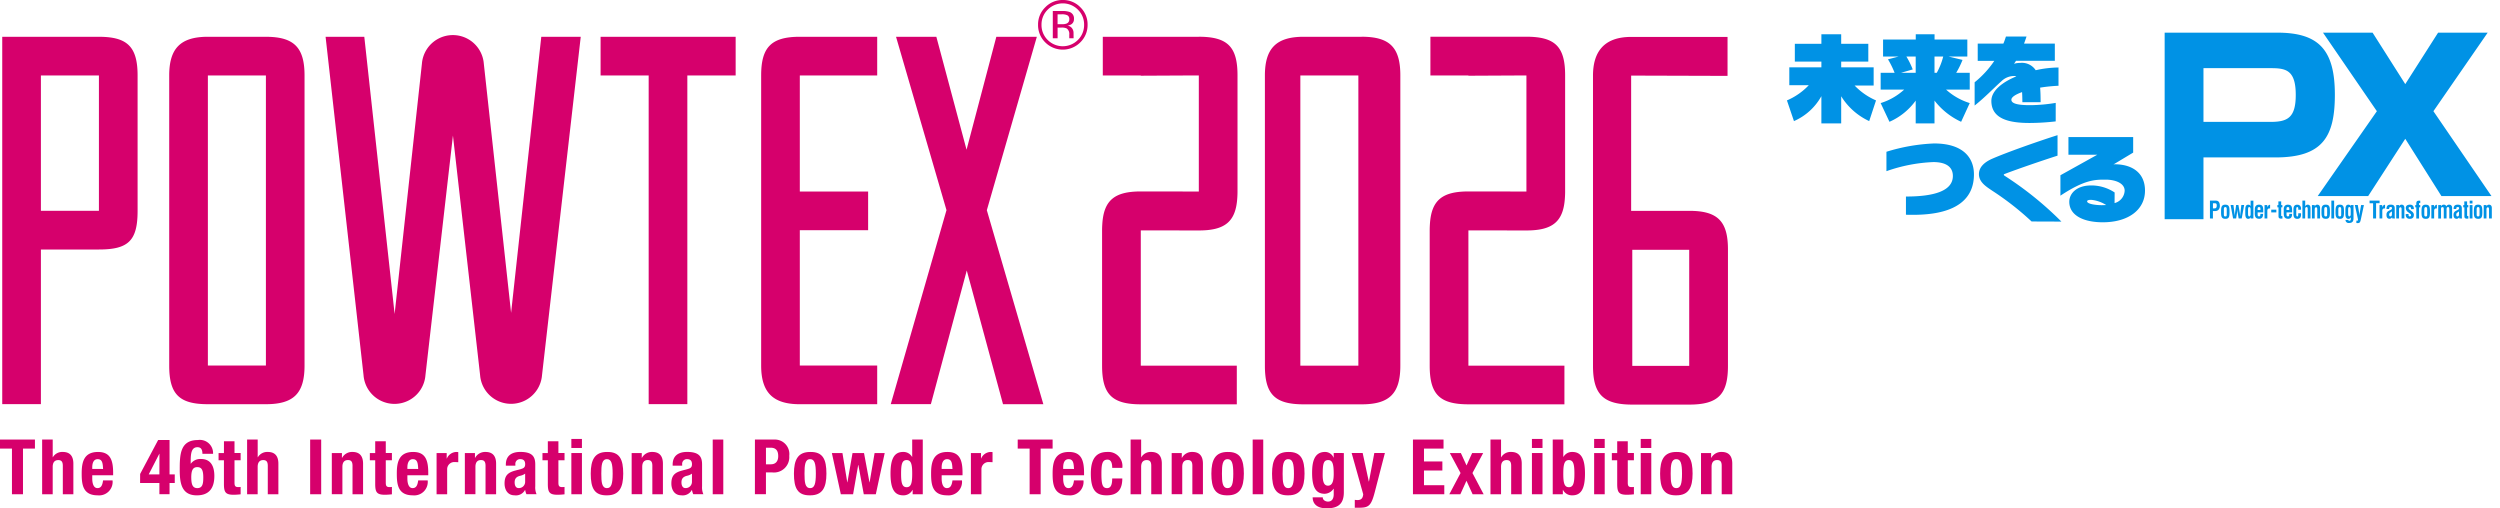 <svg xmlns="http://www.w3.org/2000/svg" xmlns:xlink="http://www.w3.org/1999/xlink" width="244.739" height="49.765" viewBox="0 0 244.739 49.765">
  <defs>
    <clipPath id="clip-path">
      <rect id="長方形_59" data-name="長方形 59" width="169.582" height="49.765" fill="none"/>
    </clipPath>
  </defs>
  <g id="logo_s" transform="translate(17046 15222)">
    <g id="グループ_556" data-name="グループ 556" transform="translate(-16871.865 -15219.602)">
      <path id="パス_7136" data-name="パス 7136" d="M49.474,1.489c4.01,0,5.655,1.6,5.655,6.073,0,4.125-1.2,6.142-5.817,6.142H42.266v6.049h-3.8V1.489ZM42.266,4.965v5.261H48.8c1.669,0,2.5-.37,2.5-2.642,0-2.48-1-2.619-2.5-2.619Zm22.97-3.476L62.021,6.528l-3.2-5.039H53.967l5.274,7.69L53.45,17.487h4.94l3.631-5.606,3.539,5.606h4.9L64.776,9.179l5.314-7.69ZM42.9,19.681V17.934h.6c.281,0,.368.252.368.5a.552.552,0,0,1-.147.414.479.479,0,0,1-.33.105h-.2v.732Zm.294-.988h.157c.128,0,.214-.061.214-.272s-.071-.231-.237-.231h-.134Zm.795.377c0-.45.006-.739.418-.739s.407.289.409.739-.057.652-.409.645-.42-.189-.418-.645m.273.182c0,.161.012.23.145.23s.136-.07.136-.23v-.438c0-.123,0-.249-.136-.249s-.145.126-.145.249Zm1.565-.079a2.587,2.587,0,0,1,.027.282h.006c0-.058.017-.251.024-.291l.09-.8h.275l-.239,1.314h-.3l-.09-.531c-.019-.109-.027-.219-.036-.331h-.008c0,.1-.013.21-.027.312l-.084.55h-.3l-.243-1.314H45.2l.1.8c.006.04.023.233.023.291h0a2.345,2.345,0,0,1,.027-.282l.113-.811h.225Zm1.054.368h0a.238.238,0,0,1-.235.175c-.231,0-.279-.233-.286-.443V18.8c.006-.361.109-.461.286-.466a.234.234,0,0,1,.243.168h0a.7.7,0,0,1-.009-.116v-.45h.273v1.747h-.273Zm0-.685c0-.1,0-.291-.128-.291s-.115.123-.124.254v.438c.006.125.036.226.12.226s.132-.081.132-.233Zm.413-.037c-.013-.31.13-.487.4-.487.38,0,.42.219.42.578v.177h-.546v.191c0,.172.061.2.143.2.1,0,.13-.081.126-.247H48.1c.011.293-.1.48-.378.48-.315,0-.443-.166-.436-.552Zm.546.035V18.74c0-.133-.034-.175-.143-.175-.137,0-.13.116-.13.235v.054Zm.672-.254h0a.443.443,0,0,1,.107-.187.223.223,0,0,1,.17-.07V18.7c-.151-.016-.267.026-.271.219v.759h-.273V18.367h.263Zm.388.219h.5v.268h-.5Zm1.1.866c-.161.021-.388.038-.388-.207v-.889h-.111v-.222H49.6v-.361h.275v.361h.115v.222h-.115V19.4c.006.056.081.049.115.044Zm.122-.866c-.013-.31.13-.487.4-.487.38,0,.42.219.42.578v.177h-.546v.191c0,.172.061.2.143.2.1,0,.13-.081.126-.247h.273c.01.293-.1.48-.378.48-.315,0-.443-.166-.437-.552Zm.546.035V18.74c0-.133-.034-.175-.143-.175-.137,0-.13.116-.13.235v.054Zm.876-.03v-.147c0-.072-.036-.112-.094-.112-.105,0-.105.133-.1.294v.31c-.006.256.021.3.1.314s.086-.088.094-.193v-.121h.273v.121c0,.274-.1.426-.374.426-.242,0-.38-.143-.369-.491V18.8c0-.368.161-.466.369-.466a.35.35,0,0,1,.374.387v.105Zm.408.857V17.934h.273V18.5h0a.265.265,0,0,1,.246-.17c.155,0,.281.1.273.336v1.014h-.273v-.9c0-.128-.013-.212-.116-.217s-.138.1-.134.242v.874ZM53.16,18.5h0a.252.252,0,0,1,.246-.17c.155,0,.281.1.273.336v1.014h-.273v-.876c0-.128-.013-.212-.116-.217s-.138.1-.134.242v.851h-.273V18.367h.273Zm.659.568c0-.45.006-.739.418-.739s.407.289.409.739-.057.652-.409.645-.42-.189-.418-.645m.273.182c0,.161.012.23.145.23s.137-.07.137-.23v-.438c0-.123,0-.249-.137-.249s-.145.126-.145.249Zm.693-1.319h.273v1.747h-.273Zm.41,1.137c0-.45.006-.739.418-.739s.407.289.409.739-.057.652-.409.645-.42-.189-.418-.645m.273.182c0,.161.013.23.145.23s.136-.07.136-.23v-.438c0-.123,0-.249-.136-.249s-.145.126-.145.249Zm.974.575a.064.064,0,0,0,.032.058.151.151,0,0,0,.084.019c.115,0,.137-.1.137-.205v-.151l0,0a.255.255,0,0,1-.25.173c-.231,0-.277-.23-.284-.441V18.8c.006-.361.107-.464.284-.468a.219.219,0,0,1,.237.17h0v-.136h.273v1.275c0,.267-.067.482-.441.482a.3.3,0,0,1-.344-.3Zm.111-1.262c-.128,0-.115.123-.124.254v.438c.006.125.036.226.12.226s.132-.081.132-.233v-.394c0-.1,0-.291-.128-.291m.821-.2.12.7c.019.116.029.233.04.349h0a3.4,3.4,0,0,1,.042-.34l.12-.706h.277L57.688,19.7c-.069.3-.075.485-.453.424v-.235c.044,0,.161.026.161-.058a.907.907,0,0,0-.025-.168l-.285-1.3Zm1.153-.433h.98v.256h-.342v1.491h-.294V18.19h-.344Zm1.239.666h0a.449.449,0,0,1,.107-.187.224.224,0,0,1,.17-.07V18.7c-.151-.016-.267.026-.271.219v.759H59.5V18.367h.263Zm.988,1.081a.27.27,0,0,1-.017-.136h0a.289.289,0,0,1-.24.17c-.22,0-.317-.124-.317-.393,0-.3.191-.373.4-.471.116-.054.158-.112.135-.219-.012-.058-.054-.068-.128-.068-.124,0-.145.072-.143.191h-.26c0-.249.072-.424.414-.424.371,0,.394.217.39.389V19.5a.789.789,0,0,0,.023.184Zm-.038-.692c-.067.051-.149.1-.22.168a.217.217,0,0,0-.046.158c0,.1.027.168.128.168.161,0,.132-.226.138-.352Zm.7-.487h0a.252.252,0,0,1,.245-.17c.155,0,.281.1.273.336v1.014h-.273v-.876c0-.128-.012-.212-.115-.217s-.139.1-.135.242v.851h-.273V18.367h.273Zm.929.745c-.021.242.063.235.126.235a.114.114,0,0,0,.113-.146c0-.075-.082-.117-.135-.157l-.149-.114a.493.493,0,0,1-.225-.414c0-.2.145-.319.407-.319s.386.154.38.436h-.273c.006-.147-.032-.2-.126-.2a.1.1,0,0,0-.115.107c0,.077.05.111.1.152l.222.167a.464.464,0,0,1,.187.259c.023.228-.027.466-.405.466-.145,0-.415-.068-.384-.468ZM63,18.589v-.222H63.1v-.13c0-.237.088-.3.288-.3h.1v.242a.229.229,0,0,0-.061-.014c-.04,0-.057.021-.057.051v.153h.118v.222h-.118v1.092H63.1V18.589Zm.612.482c0-.45.006-.739.418-.739s.407.289.409.739-.057.652-.409.645-.42-.189-.418-.645m.273.182c0,.161.013.23.145.23s.137-.07.137-.23v-.438c0-.123,0-.249-.137-.249s-.145.126-.145.249Zm.957-.652h0a.449.449,0,0,1,.107-.187.223.223,0,0,1,.17-.07V18.7c-.151-.016-.266.026-.271.219v.759h-.273V18.367h.263Zm.684-.1h0a.265.265,0,0,1,.26-.17.236.236,0,0,1,.254.17.277.277,0,0,1,.275-.17.269.269,0,0,1,.29.28v1.069h-.273v-.888c0-.119-.011-.235-.13-.228s-.139.1-.139.251v.865h-.273v-.9c0-.117-.009-.214-.135-.212s-.134.107-.134.251v.865h-.273V18.367h.273Zm1.794,1.179a.269.269,0,0,1-.017-.136h0a.287.287,0,0,1-.24.17c-.22,0-.317-.124-.317-.393,0-.3.191-.373.405-.471.115-.054.158-.112.134-.219-.012-.058-.054-.068-.128-.068-.124,0-.145.072-.143.191h-.26c0-.249.071-.424.413-.424.371,0,.394.217.391.389V19.5a.762.762,0,0,0,.023.184Zm-.038-.692c-.067.051-.149.1-.22.168a.217.217,0,0,0-.046.158c0,.1.027.168.128.168.162,0,.132-.226.138-.352Zm.915.7c-.162.021-.389.038-.389-.207v-.889h-.111v-.222H67.8v-.361h.275v.361h.115v.222h-.115V19.4c.006.056.081.049.115.044Zm.131-1.752H68.6v.275h-.273Zm0,.433H68.6v1.314h-.273Zm.409.7c0-.45.006-.739.418-.739s.407.289.409.739-.057.652-.409.645-.42-.189-.418-.645m.273.182c0,.161.012.23.145.23s.136-.07.136-.23v-.438c0-.123,0-.249-.136-.249s-.145.126-.145.249Zm.966-.75h0a.252.252,0,0,1,.245-.17c.155,0,.281.1.273.336v1.014h-.273v-.876c0-.128-.012-.212-.115-.217s-.139.1-.135.242v.851H69.7V18.367h.273ZM9.542,10.148A6.366,6.366,0,0,1,6.8,7.716v2.655H4.861V7.706a5.647,5.647,0,0,1-2.684,2.442L1.489,8.123A6.4,6.4,0,0,0,3.631,6.631H1.722V4.886h3.14V4.324h-2.6V2.58h2.6v-.93H6.8v.93H9.455V4.324H6.8v.562H9.978V6.669H8.117A6.411,6.411,0,0,0,10.21,8.123Zm9,.068a7,7,0,0,1-2.607-2.074v2.229H14.094V8.142a6.269,6.269,0,0,1-2.568,2.074l-.862-1.831a6.083,6.083,0,0,0,2.3-1.318h-2.3V5.419H12.03a8.763,8.763,0,0,0-.65-1.318l1.037-.271H10.9V2.163h3.2V1.649h1.841v.514h3.208V3.83H17.321l1.357.33a8.108,8.108,0,0,1-.62,1.26h1.327V7.066H17.069a6.167,6.167,0,0,0,2.316,1.318ZM14.094,3.83h-.911a7.625,7.625,0,0,1,.62,1.26l-1.143.329h1.434Zm2.064,1.589a6.688,6.688,0,0,0,.63-1.589h-.853V5.419ZM27.8,10.177a23.211,23.211,0,0,1-2.549.155c-1.977,0-3.75-.378-3.75-2.161,0-.988,1.066-1.831,2.442-2.4a.435.435,0,0,0-.194-.039,1.782,1.782,0,0,0-1.25.5c-.843.756-1.589,1.56-2.635,2.393V6.349a9.531,9.531,0,0,0,1.928-2.1H20.166V2.56h2.51c.1-.213.174-.456.252-.688h2.015c-.068.213-.155.456-.242.688h3.014V4.247h-3.8l-.194.291a2.1,2.1,0,0,1,.61-.087,1.611,1.611,0,0,1,1.512.717A10.51,10.51,0,0,1,28.074,4.9V6.689a15.38,15.38,0,0,0-1.8.184c.039.417.048.9.048,1.425H24.537q0-.523-.029-.989c-.649.233-1.047.494-1.047.746,0,.427.8.533,1.831.533a15.462,15.462,0,0,0,2.51-.223Zm-14.66,7.356c2.636,0,4.593-.5,4.593-2.016,0-.8-.553-1.357-1.919-1.357a15.6,15.6,0,0,0-4.584.891v-1.9a18.062,18.062,0,0,1,4.661-.814c2.839,0,3.905,1.386,3.905,3.033,0,2.19-1.444,3.954-5.969,3.954-.223,0-.456,0-.688-.01Zm12.3,2.442a27.656,27.656,0,0,0-3.827-2.995c-.572-.388-1.328-.833-1.328-1.637,0-.688.533-1.182,1.347-1.531,1.337-.581,4.244-1.618,6.348-2.287v2.006c-1.512.485-3.915,1.308-5.194,1.8-.029.01-.068.029-.068.068s.039.068.058.087a33,33,0,0,1,5.582,4.5Zm8.123-1.8a1.318,1.318,0,0,0,.988-1.211c0-.736-.911-1.085-1.86-1.085h-.107c-.959,0-2.006.029-4.322,1.57v-2l3.605-2.006h-2.82V11.71h6.337v1.522L33.45,14.394a1.033,1.033,0,0,1,.126-.019c1.628,0,2.966.775,2.966,2.578,0,1.871-1.628,3.1-4.128,3.1-1.968,0-3.285-.717-3.285-2.006,0-.795.7-1.6,2.141-1.6a4.128,4.128,0,0,1,2.3.688Zm-2.287-.319c-.252,0-.4.048-.4.145,0,.281.93.378,1.415.378.155,0,.3-.01.455-.01a3.284,3.284,0,0,0-1.473-.513" transform="translate(-0.691 -0.691)" fill="#0092e5"/>
      <rect id="長方形_55" data-name="長方形 55" width="70.604" height="20.242" transform="translate(0 0)" fill="none"/>
    </g>
    <g id="グループ_559" data-name="グループ 559" transform="translate(-17046 -15222)">
      <path id="パス_7139" data-name="パス 7139" d="M0,126.767v.885H1.17v4.47H2.25v-4.47H3.42v-.885Z" transform="translate(0 -83.737)" fill="#d6006c"/>
      <g id="グループ_558" data-name="グループ 558">
        <g id="グループ_557" data-name="グループ 557" clip-path="url(#clip-path)">
          <path id="パス_7140" data-name="パス 7140" d="M12.153,126.767h1.035V128.5H13.2a1.062,1.062,0,0,1,.982-.518c.645,0,1.028.352,1.028,1.148v2.992H14.178v-2.782c0-.4-.135-.562-.443-.562-.353,0-.548.218-.548.668v2.677H12.153Z" transform="translate(-8.028 -83.737)" fill="#d6006c"/>
          <path id="パス_7141" data-name="パス 7141" d="M24.59,132.627v.322c0,.472.128.937.51.937.345,0,.487-.262.548-.757h.93a1.324,1.324,0,0,1-1.462,1.463c-1.5,0-1.56-1.155-1.56-2.16,0-1.08.21-2.085,1.6-2.085,1.208,0,1.478.81,1.478,2.048v.233Zm1.058-.615c-.022-.615-.1-.96-.525-.96s-.533.427-.533.8v.158Z" transform="translate(-15.559 -86.102)" fill="#d6006c"/>
          <path id="パス_7142" data-name="パス 7142" d="M40.415,130.222l1.762-3.323h1.117v3.368h.51v.84h-.51v1.1H42.3v-1.1h-1.89Zm1.89-1.973H42.29l-1.035,2.017H42.3Z" transform="translate(-26.696 -83.824)" fill="#d6006c"/>
          <path id="パス_7143" data-name="パス 7143" d="M54.044,128.249c0-.405-.127-.645-.487-.645-.57,0-.66.57-.66,1.35v.262h.015a1.141,1.141,0,0,1,1-.458c.945,0,1.3.705,1.3,1.658,0,1.215-.532,1.9-1.717,1.9-1.485,0-1.672-1.185-1.672-2.482,0-1.5.03-2.933,1.785-2.933a1.291,1.291,0,0,1,1.477,1.35Zm-.5,3.36c.525,0,.585-.45.585-1.05,0-.72-.165-1.005-.585-1.005s-.592.285-.592,1.005c.007.607.09,1.05.592,1.05" transform="translate(-34.228 -83.824)" fill="#d6006c"/>
          <path id="パス_7144" data-name="パス 7144" d="M63.568,127.253H64.6v1.155h.6v.705h-.6V131.3c0,.315.067.443.367.443a2.15,2.15,0,0,0,.233-.015v.72a6.533,6.533,0,0,1-.675.045c-.81,0-.96-.248-.96-1.065v-2.31h-.525v-.705h.525Z" transform="translate(-41.643 -84.058)" fill="#d6006c"/>
          <path id="パス_7145" data-name="パス 7145" d="M71.263,126.767H72.3V128.5h.015a1.062,1.062,0,0,1,.982-.518c.645,0,1.028.352,1.028,1.148v2.992H73.288v-2.782c0-.4-.135-.562-.443-.562-.353,0-.548.218-.548.668v2.677H71.263Z" transform="translate(-47.073 -83.737)" fill="#d6006c"/>
          <rect id="長方形_56" data-name="長方形 56" width="1.08" height="5.355" transform="translate(30.363 43.03)" fill="#d6006c"/>
          <path id="パス_7146" data-name="パス 7146" d="M95.7,130.451h.99v.473h.015a1.108,1.108,0,0,1,1.027-.578c.645,0,1.028.353,1.028,1.148v2.993H97.727V131.7c0-.4-.135-.562-.443-.562-.353,0-.548.218-.548.668v2.678H95.7Z" transform="translate(-63.217 -86.101)" fill="#d6006c"/>
          <path id="パス_7147" data-name="パス 7147" d="M107.188,127.253h1.035v1.155h.6v.705h-.6V131.3c0,.315.067.443.367.443a2.15,2.15,0,0,0,.233-.015v.72a6.54,6.54,0,0,1-.675.045c-.81,0-.96-.248-.96-1.065v-2.31h-.525v-.705h.525Z" transform="translate(-70.457 -84.058)" fill="#d6006c"/>
          <path id="パス_7148" data-name="パス 7148" d="M115.475,132.627v.322c0,.472.127.937.51.937.345,0,.487-.262.548-.757h.93A1.324,1.324,0,0,1,116,134.592c-1.5,0-1.56-1.155-1.56-2.16,0-1.08.21-2.085,1.6-2.085,1.208,0,1.478.81,1.478,2.048v.233Zm1.057-.615c-.022-.615-.1-.96-.525-.96-.412,0-.532.427-.532.8v.158Z" transform="translate(-75.594 -86.102)" fill="#d6006c"/>
          <path id="パス_7149" data-name="パス 7149" d="M125.91,130.451h.99v.54h.015a1.042,1.042,0,0,1,.93-.645,1.665,1.665,0,0,1,.188.015v.99c-.105-.007-.218-.015-.322-.015a.7.7,0,0,0-.765.728v2.423H125.91Z" transform="translate(-83.171 -86.101)" fill="#d6006c"/>
          <path id="パス_7150" data-name="パス 7150" d="M134.064,130.451h.989v.473h.015a1.108,1.108,0,0,1,1.028-.578c.645,0,1.028.353,1.028,1.148v2.993h-1.035V131.7c0-.4-.135-.562-.443-.562-.353,0-.547.218-.547.668v2.678h-1.035Z" transform="translate(-88.557 -86.101)" fill="#d6006c"/>
          <path id="パス_7151" data-name="パス 7151" d="M145.638,131.688v-.1c0-.93.637-1.245,1.417-1.245,1.23,0,1.463.51,1.463,1.238v2.123a1.642,1.642,0,0,0,.128.78h-.99a1.7,1.7,0,0,1-.127-.42h-.015a1,1,0,0,1-1.027.525c-.72,0-.975-.615-.975-1.155,0-.758.308-1.065,1.02-1.26l.585-.158c.308-.082.413-.2.413-.473,0-.308-.135-.495-.48-.495a.462.462,0,0,0-.48.525v.113Zm1.89.78a1.283,1.283,0,0,1-.443.2c-.42.09-.585.292-.585.652,0,.308.112.562.39.562a.611.611,0,0,0,.637-.623Z" transform="translate(-96.118 -86.101)" fill="#d6006c"/>
          <path id="パス_7152" data-name="パス 7152" d="M156.973,127.253h1.035v1.155h.6v.705h-.6V131.3c0,.315.067.443.367.443a2.15,2.15,0,0,0,.233-.015v.72a6.54,6.54,0,0,1-.675.045c-.81,0-.96-.248-.96-1.065v-2.31h-.525v-.705h.525Z" transform="translate(-103.343 -84.058)" fill="#d6006c"/>
          <path id="パス_7153" data-name="パス 7153" d="M164.779,126.59h1.035v.885h-1.035Zm0,1.38h1.035v4.035h-1.035Z" transform="translate(-108.846 -83.62)" fill="#d6006c"/>
          <path id="パス_7154" data-name="パス 7154" d="M171.959,130.345c1.245-.022,1.59.72,1.59,2.123,0,1.38-.405,2.123-1.59,2.123-1.245.023-1.59-.72-1.59-2.123,0-1.38.405-2.123,1.59-2.123m0,3.54c.42,0,.555-.412.555-1.418s-.135-1.417-.555-1.417c-.51,0-.555.593-.555,1.417s.045,1.418.555,1.418" transform="translate(-112.538 -86.1)" fill="#d6006c"/>
          <path id="パス_7155" data-name="パス 7155" d="M182.169,130.451h.99v.473h.015a1.108,1.108,0,0,1,1.028-.578c.645,0,1.028.353,1.028,1.148v2.993h-1.035V131.7c0-.4-.135-.562-.443-.562-.353,0-.548.218-.548.668v2.678h-1.035Z" transform="translate(-120.333 -86.101)" fill="#d6006c"/>
          <path id="パス_7156" data-name="パス 7156" d="M193.744,131.688v-.1c0-.93.637-1.245,1.417-1.245,1.23,0,1.463.51,1.463,1.238v2.123a1.642,1.642,0,0,0,.128.78h-.99a1.7,1.7,0,0,1-.127-.42h-.015a1,1,0,0,1-1.027.525c-.72,0-.975-.615-.975-1.155,0-.758.308-1.065,1.02-1.26l.585-.158c.308-.082.413-.2.413-.473,0-.308-.135-.495-.48-.495a.462.462,0,0,0-.48.525v.113Zm1.89.78a1.283,1.283,0,0,1-.443.2c-.42.09-.585.292-.585.652,0,.308.112.562.39.562a.611.611,0,0,0,.637-.623Z" transform="translate(-127.894 -86.101)" fill="#d6006c"/>
          <rect id="長方形_57" data-name="長方形 57" width="1.035" height="5.355" transform="translate(69.772 43.03)" fill="#d6006c"/>
          <path id="パス_7157" data-name="パス 7157" d="M217.722,126.767h1.89a1.421,1.421,0,0,1,1.47,1.6,1.5,1.5,0,0,1-1.7,1.613H218.8v2.137h-1.08Zm1.08,2.423h.48c.428,0,.72-.255.72-.8,0-.525-.21-.825-.75-.825h-.45Z" transform="translate(-143.818 -83.737)" fill="#d6006c"/>
          <path id="パス_7158" data-name="パス 7158" d="M230.562,130.345c1.245-.022,1.59.72,1.59,2.123,0,1.38-.4,2.123-1.59,2.123-1.245.023-1.59-.72-1.59-2.123,0-1.38.4-2.123,1.59-2.123m0,3.54c.42,0,.555-.412.555-1.418s-.135-1.417-.555-1.417c-.51,0-.555.593-.555,1.417s.045,1.418.555,1.418" transform="translate(-151.249 -86.1)" fill="#d6006c"/>
          <path id="パス_7159" data-name="パス 7159" d="M239.91,130.656h1.035l.472,2.865h.015l.5-2.865h1.125l.533,2.865h.015l.487-2.865h.99l-.87,4.035h-1.178l-.532-2.865h-.015l-.5,2.865h-1.2Z" transform="translate(-158.474 -86.306)" fill="#d6006c"/>
          <path id="パス_7160" data-name="パス 7160" d="M259,131.694h-.015a.978.978,0,0,1-.915.533c-.848,0-1.238-.623-1.238-2.123s.39-2.123,1.238-2.123a.968.968,0,0,1,.87.48h.015v-1.695h1.035v5.355H259Zm-.592-.262c.458,0,.548-.45.548-1.328s-.09-1.328-.548-1.328-.54.45-.54,1.328.09,1.328.54,1.328" transform="translate(-169.655 -83.737)" fill="#d6006c"/>
          <path id="パス_7161" data-name="パス 7161" d="M269.561,132.627v.322c0,.472.127.937.51.937.345,0,.487-.262.548-.757h.93a1.324,1.324,0,0,1-1.462,1.463c-1.5,0-1.56-1.155-1.56-2.16,0-1.08.21-2.085,1.6-2.085,1.208,0,1.478.81,1.478,2.048v.233Zm1.057-.615c-.022-.615-.1-.96-.525-.96-.412,0-.532.427-.532.8v.158Z" transform="translate(-177.377 -86.102)" fill="#d6006c"/>
          <path id="パス_7162" data-name="パス 7162" d="M280,130.451h.99v.54H281a1.042,1.042,0,0,1,.93-.645,1.665,1.665,0,0,1,.188.015v.99c-.105-.007-.218-.015-.322-.015a.7.7,0,0,0-.765.728v2.423H280Z" transform="translate(-184.953 -86.101)" fill="#d6006c"/>
          <path id="パス_7163" data-name="パス 7163" d="M296.917,126.767v.885h-1.17v4.47h-1.08v-4.47H293.5v-.885Z" transform="translate(-193.871 -83.737)" fill="#d6006c"/>
          <path id="パス_7164" data-name="パス 7164" d="M304.607,132.627v.322c0,.472.128.937.51.937.345,0,.487-.262.548-.757h.93a1.324,1.324,0,0,1-1.462,1.463c-1.5,0-1.56-1.155-1.56-2.16,0-1.08.21-2.085,1.6-2.085,1.208,0,1.478.81,1.478,2.048v.233Zm1.058-.615c-.022-.615-.1-.96-.525-.96s-.533.427-.533.8v.158Z" transform="translate(-200.527 -86.102)" fill="#d6006c"/>
          <path id="パス_7165" data-name="パス 7165" d="M316.693,131.906c0-.39-.075-.81-.465-.81-.51,0-.593.45-.593,1.381,0,1,.09,1.41.555,1.41.345,0,.5-.292.5-.945h.99c0,1.057-.443,1.65-1.537,1.65-1.035,0-1.545-.5-1.545-2.123,0-1.658.683-2.123,1.635-2.123a1.374,1.374,0,0,1,1.448,1.56Z" transform="translate(-207.811 -86.101)" fill="#d6006c"/>
          <path id="パス_7166" data-name="パス 7166" d="M326.069,126.767H327.1V128.5h.015a1.062,1.062,0,0,1,.982-.518c.645,0,1.028.352,1.028,1.148v2.992h-1.035v-2.782c0-.4-.135-.562-.443-.562-.353,0-.547.218-.547.668v2.677h-1.035Z" transform="translate(-215.387 -83.737)" fill="#d6006c"/>
          <path id="パス_7167" data-name="パス 7167" d="M337.913,130.451h.99v.473h.015a1.108,1.108,0,0,1,1.027-.578c.645,0,1.028.353,1.028,1.148v2.993h-1.035V131.7c0-.4-.135-.562-.443-.562-.353,0-.548.218-.548.668v2.678h-1.035Z" transform="translate(-223.211 -86.101)" fill="#d6006c"/>
          <path id="パス_7168" data-name="パス 7168" d="M350.949,130.345c1.245-.022,1.59.72,1.59,2.123,0,1.38-.405,2.123-1.59,2.123-1.245.023-1.59-.72-1.59-2.123,0-1.38.405-2.123,1.59-2.123m0,3.54c.42,0,.555-.412.555-1.418s-.135-1.417-.555-1.417c-.51,0-.555.593-.555,1.417s.045,1.418.555,1.418" transform="translate(-230.771 -86.1)" fill="#d6006c"/>
          <rect id="長方形_58" data-name="長方形 58" width="1.035" height="5.355" transform="translate(122.631 43.03)" fill="#d6006c"/>
          <path id="パス_7169" data-name="パス 7169" d="M368.449,130.345c1.245-.022,1.59.72,1.59,2.123,0,1.38-.405,2.123-1.59,2.123-1.245.023-1.59-.72-1.59-2.123,0-1.38.405-2.123,1.59-2.123m0,3.54c.42,0,.555-.412.555-1.418s-.135-1.417-.555-1.417c-.51,0-.555.593-.555,1.417s.045,1.418.555,1.418" transform="translate(-242.331 -86.1)" fill="#d6006c"/>
          <path id="パス_7170" data-name="パス 7170" d="M381.521,130.451v3.832c0,1.065-.473,1.582-1.68,1.582-.877,0-1.373-.39-1.373-1.08h.99a.361.361,0,0,0,.157.308.613.613,0,0,0,.345.112c.42,0,.57-.315.57-.728v-.532h-.015a1.089,1.089,0,0,1-.863.495c-.825,0-1.237-.562-1.237-2.04,0-.945.143-2.055,1.267-2.055a.9.9,0,0,1,.832.555h.015v-.45Zm-1.553,3.195c.435,0,.562-.473.562-1.155,0-.983-.127-1.35-.54-1.35-.457,0-.54.368-.54,1.455,0,.555.082,1.05.517,1.05" transform="translate(-249.965 -86.101)" fill="#d6006c"/>
          <path id="パス_7171" data-name="パス 7171" d="M390.122,135.238a1.646,1.646,0,0,0,.27.022c.383,0,.525-.21.555-.57l-1.133-4.035h1.08l.6,2.79h.015l.525-2.79h1.035l-.975,3.765c-.36,1.4-.593,1.59-1.553,1.59h-.42Z" transform="translate(-257.494 -86.306)" fill="#d6006c"/>
          <path id="パス_7172" data-name="パス 7172" d="M410.5,126.767v.885h-1.913v1.26h1.8v.885h-1.8v1.44h1.988v.885h-3.068v-5.355Z" transform="translate(-269.185 -83.737)" fill="#d6006c"/>
          <path id="パス_7173" data-name="パス 7173" d="M420.221,130.656h1.08l-1.05,1.958,1.095,2.077h-1.08l-.6-1.32-.6,1.32h-1.08l1.1-2.077-1.05-1.958h1.08l.555,1.215Z" transform="translate(-276.104 -86.306)" fill="#d6006c"/>
          <path id="パス_7174" data-name="パス 7174" d="M429.853,126.767h1.035V128.5h.015a1.063,1.063,0,0,1,.983-.518c.645,0,1.028.352,1.028,1.148v2.992h-1.035v-2.782c0-.4-.135-.562-.443-.562-.353,0-.548.218-.548.668v2.677h-1.035Z" transform="translate(-283.942 -83.737)" fill="#d6006c"/>
          <path id="パス_7175" data-name="パス 7175" d="M441.808,126.59h1.035v.885h-1.035Zm0,1.38h1.035v4.035h-1.035Z" transform="translate(-291.839 -83.62)" fill="#d6006c"/>
          <path id="パス_7176" data-name="パス 7176" d="M447.8,126.767h1.035v1.695h.015a.968.968,0,0,1,.87-.48c.847,0,1.238.623,1.238,2.123s-.39,2.123-1.238,2.123a.978.978,0,0,1-.915-.533h-.015v.428h-.99Zm1.582,4.665c.45,0,.54-.45.54-1.328s-.09-1.328-.54-1.328-.548.45-.548,1.328.09,1.328.548,1.328" transform="translate(-295.795 -83.737)" fill="#d6006c"/>
          <path id="パス_7177" data-name="パス 7177" d="M459.75,126.59h1.035v.885H459.75Zm0,1.38h1.035v4.035H459.75Z" transform="translate(-303.691 -83.62)" fill="#d6006c"/>
          <path id="パス_7178" data-name="パス 7178" d="M465.379,127.253h1.035v1.155h.6v.705h-.6V131.3c0,.315.067.443.367.443a2.151,2.151,0,0,0,.233-.015v.72a6.541,6.541,0,0,1-.675.045c-.81,0-.96-.248-.96-1.065v-2.31h-.525v-.705h.525Z" transform="translate(-307.062 -84.058)" fill="#d6006c"/>
          <path id="パス_7179" data-name="パス 7179" d="M473.185,126.59h1.035v.885h-1.035Zm0,1.38h1.035v4.035h-1.035Z" transform="translate(-312.566 -83.62)" fill="#d6006c"/>
          <path id="パス_7180" data-name="パス 7180" d="M480.365,130.345c1.245-.022,1.59.72,1.59,2.123,0,1.38-.4,2.123-1.59,2.123-1.245.023-1.59-.72-1.59-2.123,0-1.38.4-2.123,1.59-2.123m0,3.54c.42,0,.555-.412.555-1.418s-.135-1.417-.555-1.417c-.51,0-.555.593-.555,1.417s.045,1.418.555,1.418" transform="translate(-316.258 -86.1)" fill="#d6006c"/>
          <path id="パス_7181" data-name="パス 7181" d="M490.575,130.451h.99v.473h.015a1.108,1.108,0,0,1,1.027-.578c.645,0,1.028.353,1.028,1.148v2.993H492.6V131.7c0-.4-.135-.562-.443-.562-.353,0-.548.218-.548.668v2.678h-1.035Z" transform="translate(-324.053 -86.101)" fill="#d6006c"/>
          <path id="パス_7182" data-name="パス 7182" d="M50.46,30.627,47.789,6.233a3.039,3.039,0,0,0-6.059,0L39.058,30.739,36.089,3.6H32.3l3.715,33.134a3.039,3.039,0,0,0,6.06,0l2.692-23.464,2.66,23.464a3.039,3.039,0,0,0,6.059,0L57.278,3.6H53.415ZM144.176,7.414l5.68-.029h-5.68ZM26.457,3.6H20.776c-2.7,0-3.785,1.162-3.785,3.785v28.4c0,2.8.965,3.784,3.785,3.784h5.681c2.712,0,3.782-1.048,3.782-3.784V7.387c0-2.724-1.016-3.785-3.782-3.785m0,32.18H20.776V7.387h5.681Zm127.188-28.4c0-2.765-.93-3.787-3.789-3.787h-9.4V7.385h9.4V18.749l-5.691-.007c-2.558,0-3.611.869-3.756,3.186-.013.193-.022.394-.022.609V35.794h0c0,2.765.93,3.787,3.789,3.787h9.4V35.795h-9.4V22.554l5.691.007c2.558,0,3.611-.869,3.756-3.186.013-.193.022-.394.022-.609h0c0-.351,0-10.2,0-11.382M117.785,3.6h-9.4V7.385h9.4V18.749l-5.692-.007c-2.558,0-3.611.869-3.756,3.186-.013.193-.022.394-.022.609V35.794h0c0,2.765.93,3.787,3.789,3.787h9.4V35.795h-9.4V22.554l5.691.007c2.558,0,3.611-.869,3.756-3.186.013-.193.022-.394.022-.609h0c0-.351,0-10.2,0-11.382,0-2.765-.93-3.787-3.788-3.787M59.221,7.387h4.707V39.566h3.785V7.387h4.73V3.6H59.221ZM10.11,3.6H.645V39.566H4.43V24.425h5.68c2.886,0,3.786-.862,3.786-3.785V7.387c0-2.828-1.02-3.785-3.786-3.785m0,17.037H4.43V7.387h5.68ZM105.563,1.853a.661.661,0,0,0-.413-.675,2.035,2.035,0,0,0-.728-.1h-.932V3.747h.47V2.7h.37a1.126,1.126,0,0,1,.522.086.651.651,0,0,1,.251.61v.353h.423l-.006-.565a.736.736,0,0,0-.145-.413.647.647,0,0,0-.458-.261,1.014,1.014,0,0,0,.385-.129.583.583,0,0,0,.26-.526m-.732.456a1.274,1.274,0,0,1-.448.059h-.424V1.4h.4a1.222,1.222,0,0,1,.569.1.407.407,0,0,1,.178.39.411.411,0,0,1-.276.417M104.468,0a2.329,2.329,0,0,0-1.709.708,2.333,2.333,0,0,0-.711,1.713,2.358,2.358,0,0,0,.7,1.723,2.423,2.423,0,0,0,3.437,0,2.353,2.353,0,0,0,.711-1.723,2.327,2.327,0,0,0-.711-1.713A2.347,2.347,0,0,0,104.468,0m1.479,3.912a2.085,2.085,0,0,1-2.957,0,2.045,2.045,0,0,1-.605-1.488,2.02,2.02,0,0,1,.609-1.479,2.08,2.08,0,0,1,2.953,0,2.021,2.021,0,0,1,.608,1.479,2.039,2.039,0,0,1-.608,1.488M74.94,7.387v28.4c0,2.684,1.208,3.784,3.784,3.784H86.3V35.782H78.724V22.534h6.688V18.747H78.724V7.387H86.3V3.6H78.724c-2.834,0-3.784,1.061-3.784,3.785m37.165.027,5.681-.029H112.1ZM133.724,3.6h-5.681c-2.7,0-3.789,1.163-3.789,3.789V35.794c0,2.8.966,3.788,3.789,3.788h5.681c2.717,0,3.789-1.05,3.789-3.788V7.385c0-2.725-1.019-3.789-3.789-3.789m-.32,32.2h-5.68V7.385h5.68ZM101.929,3.6H97.963L95.047,14.656,92.09,3.6H88.143l4.94,16.972L87.627,39.566h3.927L95.068,26.48l3.548,13.087h3.948l-5.532-18.99Zm54.445,32.219c0,2.766.986,3.789,3.845,3.789h5.573c2.859,0,3.793-1.022,3.793-3.789,0-1.2,0-11.4,0-11.4,0-2.762-1.008-3.778-3.777-3.778h-5.6l-.1,0V7.4l9.437.029V3.614h-9.437c-2.751,0-3.735,1.567-3.735,3.789Zm9.419,0h-5.573V24.454h5.573Z" transform="translate(-0.426)" fill="#d6006c"/>
        </g>
      </g>
    </g>
  </g>
</svg>
